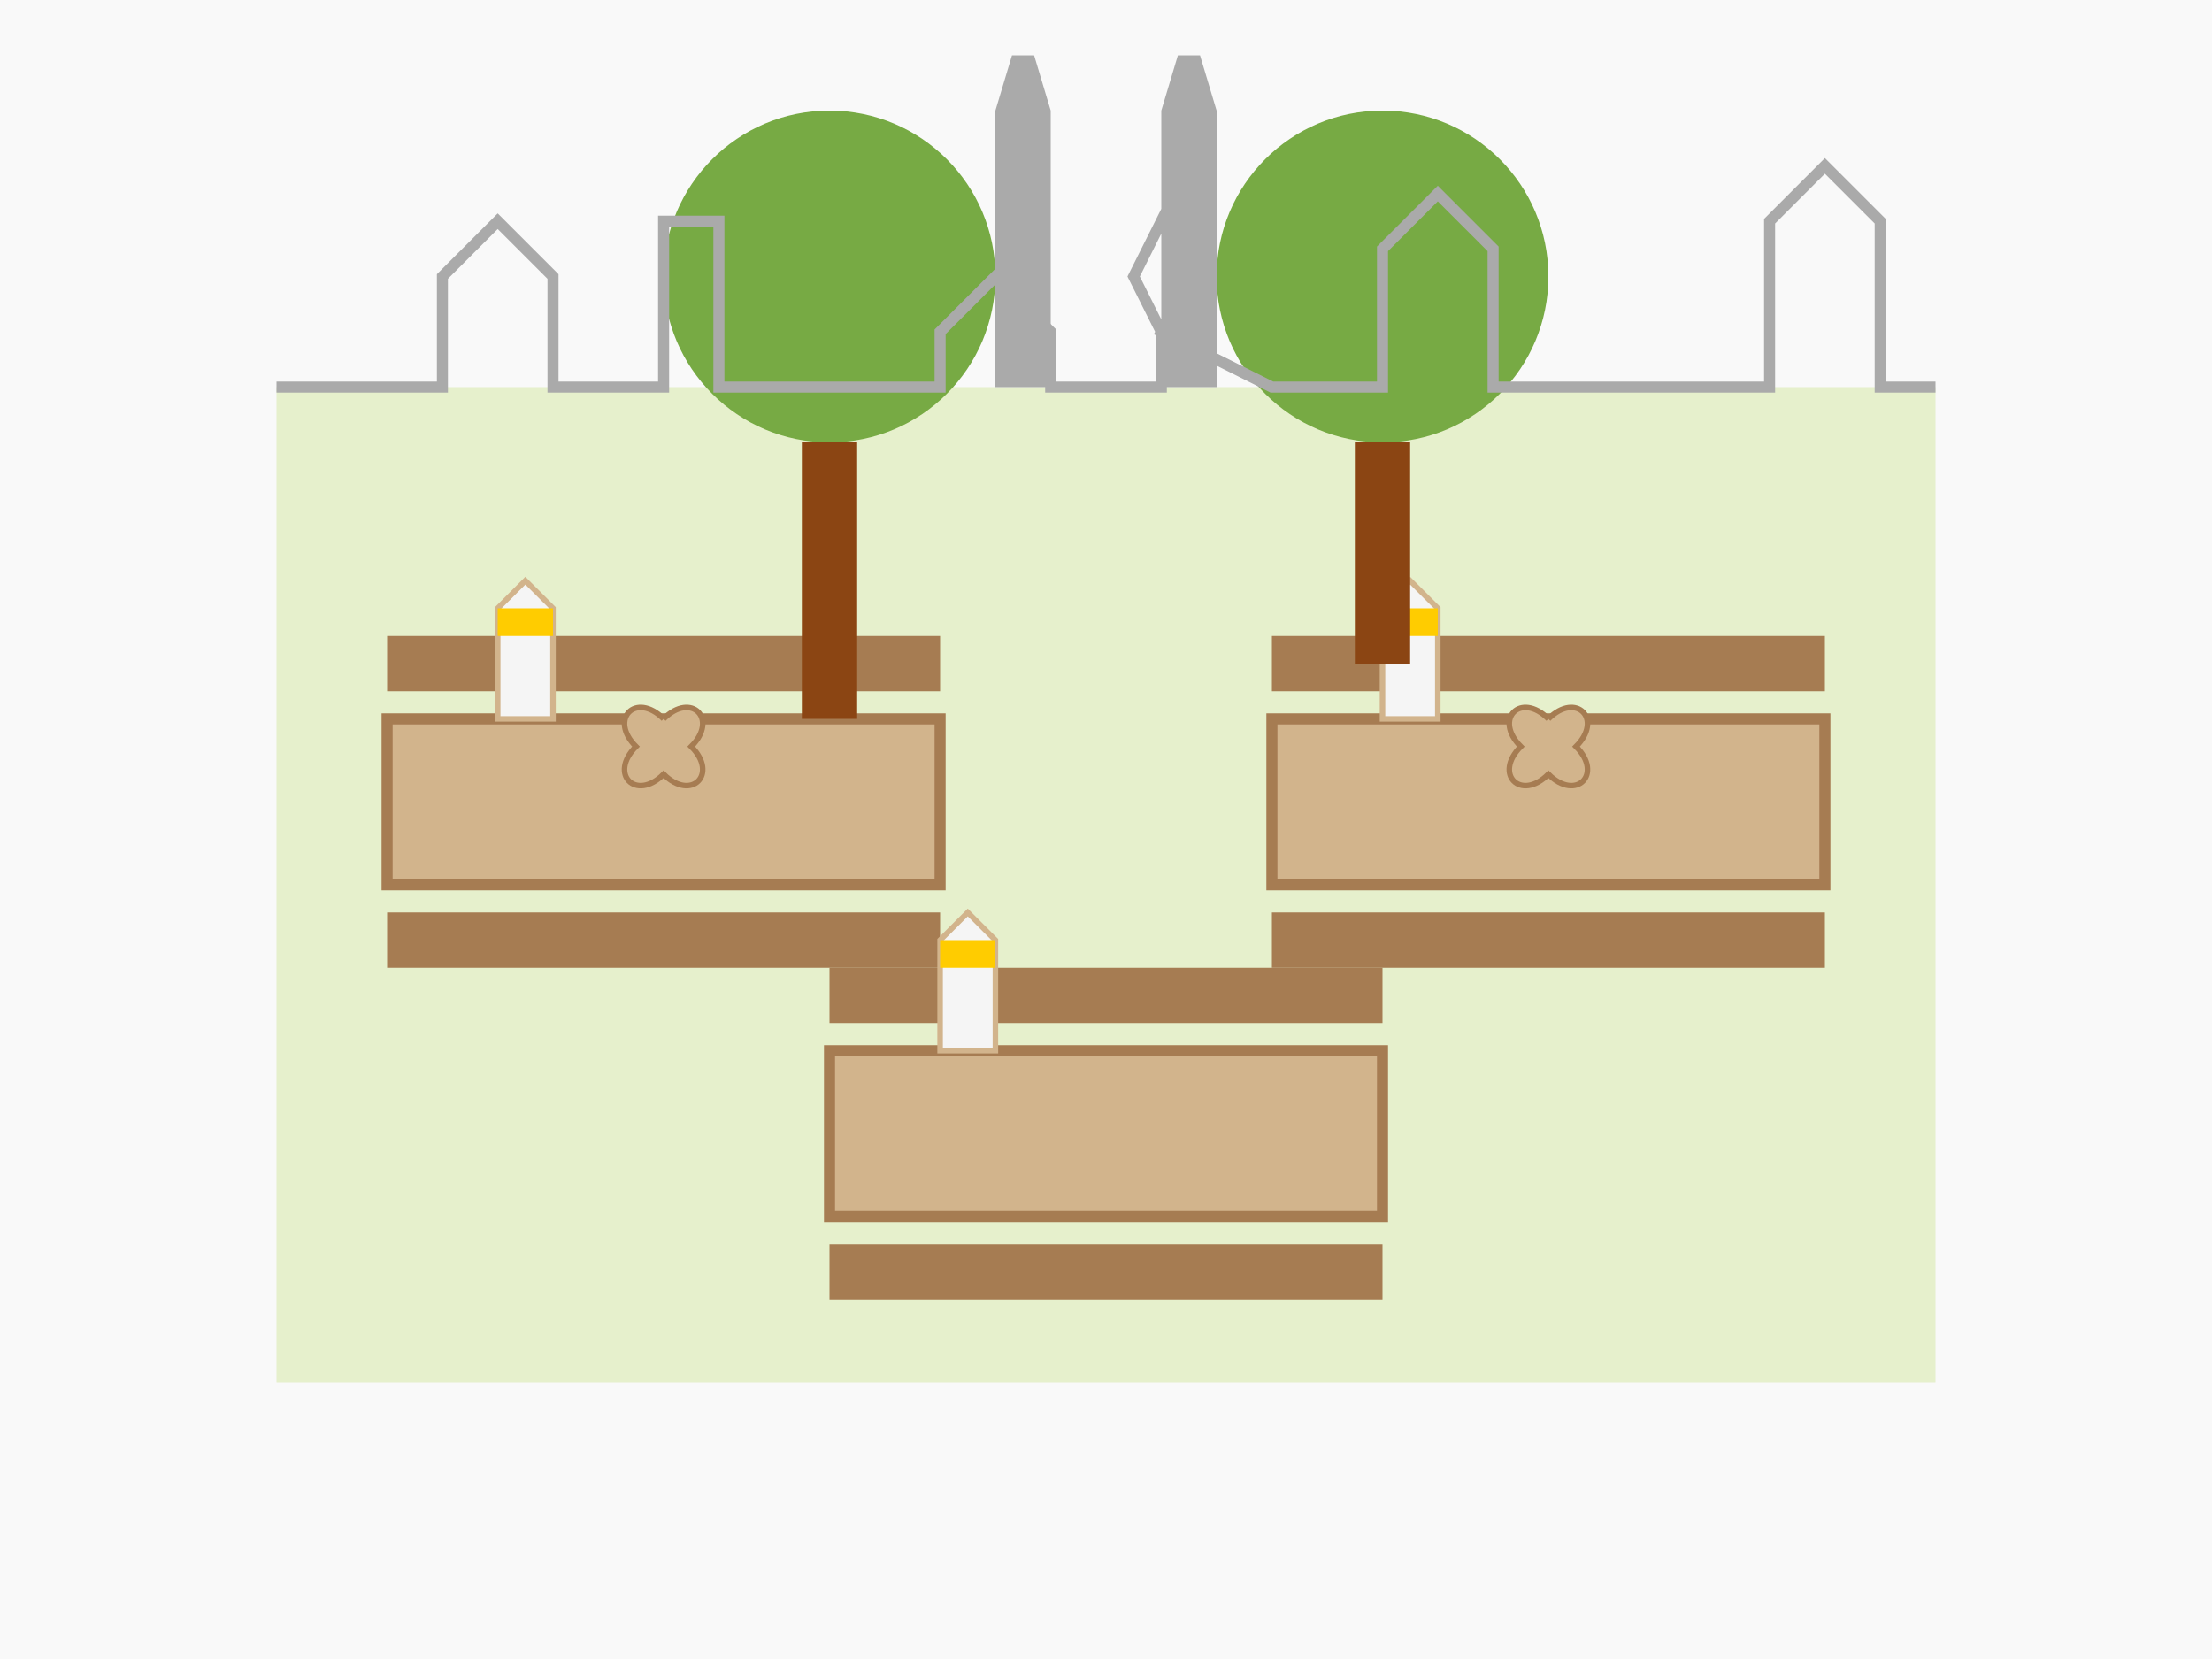 <svg xmlns="http://www.w3.org/2000/svg" viewBox="0 0 400 300" width="400" height="300">
  <!-- Background -->
  <rect width="400" height="300" fill="#f9f9f9" />
  
  <!-- Beer garden background -->
  <rect x="50" y="70" width="300" height="180" fill="#e6f0cc" />
  
  <!-- Biergarten tables (long tables) -->
  <rect x="70" y="130" width="100" height="30" fill="#d2b48c" />
  <rect x="70" y="130" width="100" height="30" fill="none" stroke="#a67c52" stroke-width="2" />
  
  <rect x="230" y="130" width="100" height="30" fill="#d2b48c" />
  <rect x="230" y="130" width="100" height="30" fill="none" stroke="#a67c52" stroke-width="2" />
  
  <rect x="150" y="190" width="100" height="30" fill="#d2b48c" />
  <rect x="150" y="190" width="100" height="30" fill="none" stroke="#a67c52" stroke-width="2" />
  
  <!-- Benches -->
  <rect x="70" y="165" width="100" height="10" fill="#a67c52" />
  <rect x="70" y="115" width="100" height="10" fill="#a67c52" />
  
  <rect x="230" y="165" width="100" height="10" fill="#a67c52" />
  <rect x="230" y="115" width="100" height="10" fill="#a67c52" />
  
  <rect x="150" y="225" width="100" height="10" fill="#a67c52" />
  <rect x="150" y="175" width="100" height="10" fill="#a67c52" />
  
  <!-- Beer steins -->
  <path d="M90,130 L100,130 L100,110 L95,105 L90,110 Z" fill="#f5f5f5" />
  <path d="M90,130 L100,130 L100,110 L95,105 L90,110 Z" fill="none" stroke="#d2b48c" stroke-width="1" />
  <path d="M90,110 L100,110 L100,115 L90,115 Z" fill="#ffcc00" />
  
  <path d="M250,130 L260,130 L260,110 L255,105 L250,110 Z" fill="#f5f5f5" />
  <path d="M250,130 L260,130 L260,110 L255,105 L250,110 Z" fill="none" stroke="#d2b48c" stroke-width="1" />
  <path d="M250,110 L260,110 L260,115 L250,115 Z" fill="#ffcc00" />
  
  <path d="M170,190 L180,190 L180,170 L175,165 L170,170 Z" fill="#f5f5f5" />
  <path d="M170,190 L180,190 L180,170 L175,165 L170,170 Z" fill="none" stroke="#d2b48c" stroke-width="1" />
  <path d="M170,170 L180,170 L180,175 L170,175 Z" fill="#ffcc00" />
  
  <!-- Pretzels -->
  <path d="M120,130 C125,125 130,130 125,135 C130,140 125,145 120,140 C115,145 110,140 115,135 C110,130 115,125 120,130" fill="#d2b48c" />
  <path d="M120,130 C125,125 130,130 125,135 C130,140 125,145 120,140 C115,145 110,140 115,135 C110,130 115,125 120,130" fill="none" stroke="#a67c52" stroke-width="1" />
  
  <path d="M280,130 C285,125 290,130 285,135 C290,140 285,145 280,140 C275,145 270,140 275,135 C270,130 275,125 280,130" fill="#d2b48c" />
  <path d="M280,130 C285,125 290,130 285,135 C290,140 285,145 280,140 C275,145 270,140 275,135 C270,130 275,125 280,130" fill="none" stroke="#a67c52" stroke-width="1" />
  
  <!-- Chestnut trees -->
  <circle cx="150" cy="50" r="30" fill="#77aa44" />
  <circle cx="250" cy="50" r="30" fill="#77aa44" />
  <rect x="145" y="80" width="10" height="50" fill="#8b4513" />
  <rect x="245" y="80" width="10" height="40" fill="#8b4513" />
  
  <!-- Munich skyline in the background -->
  <path d="M50,70 L80,70 L80,50 L90,40 L100,50 L100,70 L120,70 L120,40 L130,40 L130,70 L170,70 L170,60 L180,50 L190,60 L190,70 L210,70 L210,60 L205,50 L210,40 L215,50 L210,60 L230,70 L250,70 L250,45 L260,35 L270,45 L270,70 L310,70 L320,70 L320,40 L330,30 L340,40 L340,70 L350,70" fill="none" stroke="#aaaaaa" stroke-width="2" />
  
  <!-- Frauenkirche towers (Munich cathedral) -->
  <rect x="180" y="20" width="10" height="50" fill="#aaaaaa" />
  <polygon points="180,20 190,20 187,10 183,10" fill="#aaaaaa" />
  
  <rect x="210" y="20" width="10" height="50" fill="#aaaaaa" />
  <polygon points="210,20 220,20 217,10 213,10" fill="#aaaaaa" />
  
</svg>
